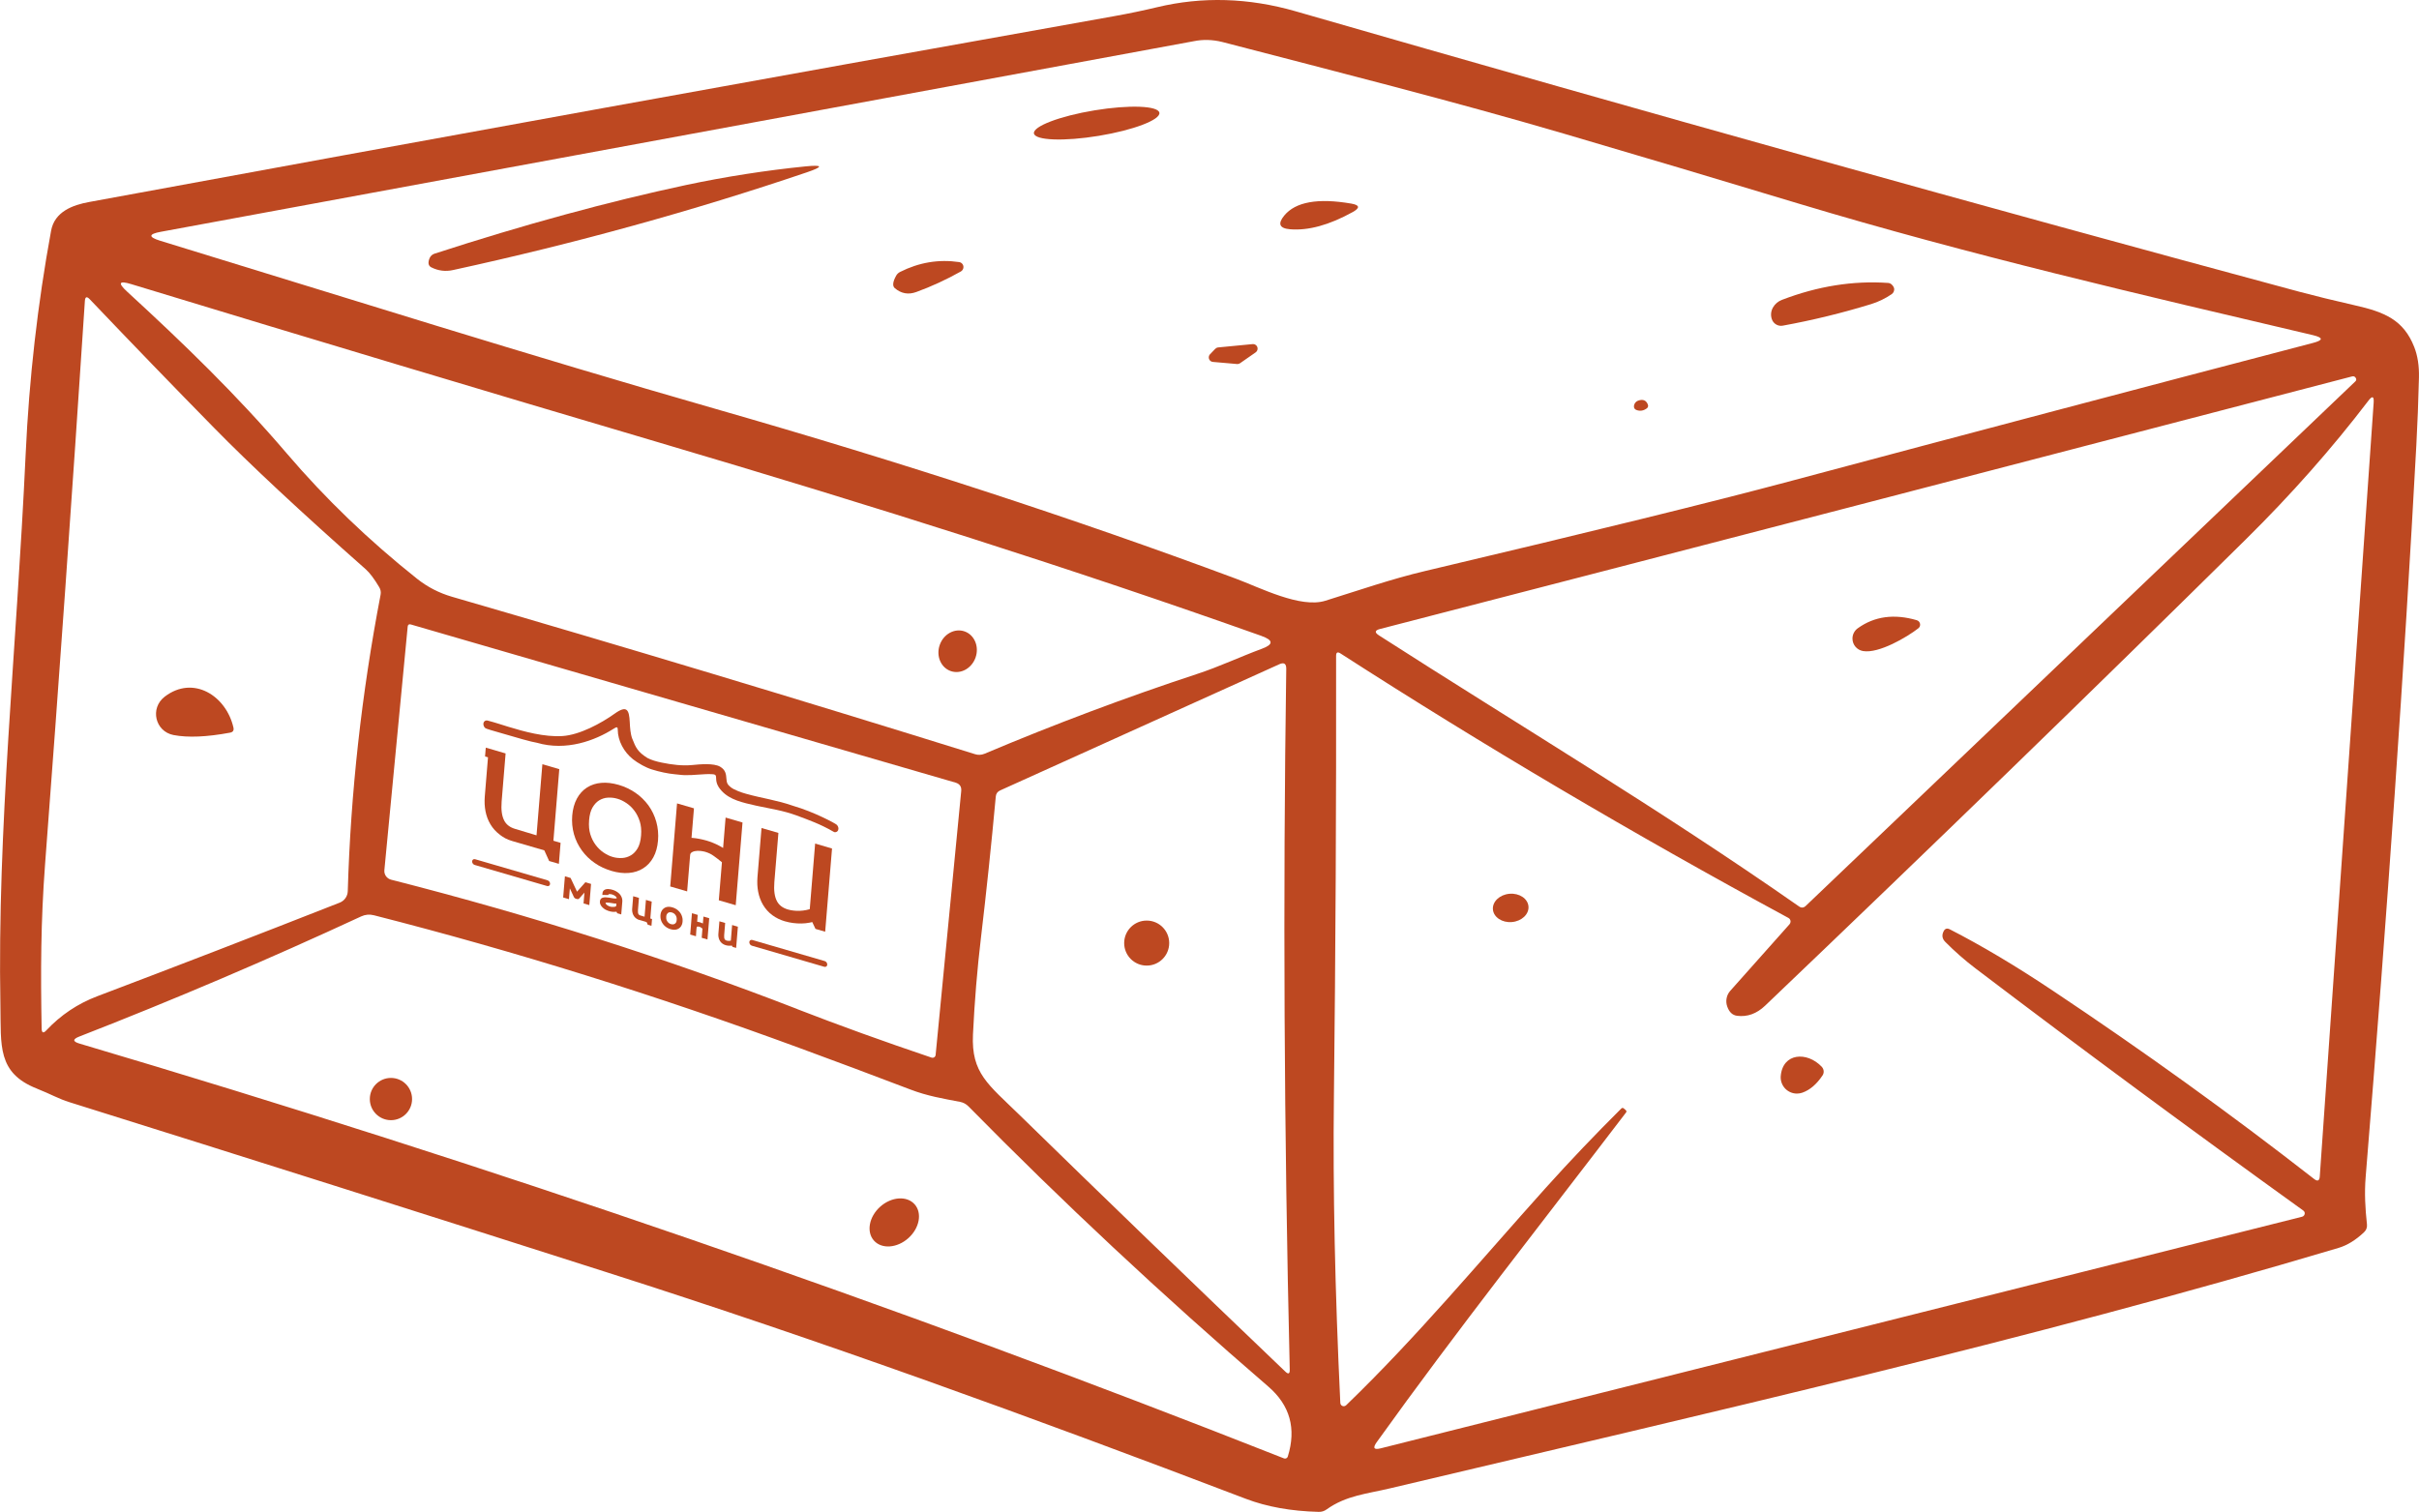 <?xml version="1.0" encoding="UTF-8"?> <!-- Creator: CorelDRAW 2018 (64-Bit) --> <svg xmlns="http://www.w3.org/2000/svg" xmlns:xlink="http://www.w3.org/1999/xlink" xml:space="preserve" width="76.928mm" height="48.091mm" style="shape-rendering:geometricPrecision; text-rendering:geometricPrecision; image-rendering:optimizeQuality; fill-rule:evenodd; clip-rule:evenodd" viewBox="0 0 872.36 545.36"> <defs> <style type="text/css"> <![CDATA[ .fil0 {fill:#BD4821} .fil1 {fill:#BD4821;fill-rule:nonzero} ]]> </style> </defs> <g id="Слой_x0020_1">  <path class="fil0" d="M13.35 392.7c-14.42,-5.65 -12.95,-15.59 -13.21,-29.89 -1.17,-64.55 5.74,-126.58 9.11,-199.1 1.25,-27.21 4.31,-54.04 9.17,-80.49 1.26,-6.89 7.82,-9.29 13.8,-10.37 123.53,-22.76 246.76,-45.1 369.68,-67.04 5.24,-0.94 10.33,-2 15.3,-3.19 16.35,-3.93 33.04,-3.44 50.07,1.46 127.75,36.84 248.35,70.55 361.8,101.12 5.92,1.58 12.62,3.22 20.1,4.92 10.84,2.43 17.64,5.3 21.48,15.06 1.23,3.14 1.8,6.82 1.7,11.02 -0.21,8.61 -0.53,16.74 -0.94,24.38 -4.3,79.56 -10.39,167.57 -18.28,264.03 -0.47,5.8 -0.15,11.28 0.47,17.05 0.12,1.11 -0.23,2.06 -1.06,2.84 -2.97,2.81 -6.02,4.69 -9.14,5.63 -111.49,33.26 -227.72,59.63 -342.05,86.73 -8.29,1.99 -15.85,2.55 -22.94,7.62 -0.86,0.63 -1.83,0.92 -2.9,0.88 -9.88,-0.25 -18.61,-1.82 -26.17,-4.69 -78.06,-29.77 -152.86,-56.93 -230.21,-81.63 -66.34,-21.21 -131.01,-41.7 -194.03,-61.44 -3.98,-1.23 -6.94,-2.99 -11.75,-4.89zm432.15 -184.04c8.91,3.31 23.5,10.87 32.49,8.03 11.87,-3.69 23.91,-7.88 35.98,-10.72 59.89,-14.16 103.51,-24.89 130.86,-32.2 64.75,-17.31 127.86,-34 189.31,-50.07 3.75,-0.98 3.74,-1.91 -0.03,-2.81 -61.47,-14.45 -124.26,-29.01 -185.24,-47.38 -29.14,-8.81 -57.43,-17.24 -84.85,-25.29 -40.85,-11.98 -82.28,-22.41 -123.24,-33.08 -3.56,-0.88 -6.95,-0.95 -10.22,-0.29l-372.57 68.76c-4.49,0.82 -4.55,1.91 -0.17,3.25 66.22,20.28 133.23,41.43 200.5,60.71 66.84,19.16 129.24,39.53 187.17,61.09zm9.46 20.74c-68.04,-24.17 -138.65,-46.53 -218.14,-70.03 -60.34,-17.83 -123.49,-36.79 -189.46,-56.87 -4.47,-1.37 -4.98,-0.47 -1.52,2.7 20.42,18.75 39.53,37.24 57.61,58.4 13.91,16.29 29.57,31.36 47,45.21 3.73,2.95 7.91,5.1 12.54,6.45 61.84,17.95 124.72,36.88 188.64,56.79 1.06,0.35 2.29,0.31 3.39,-0.15 25.5,-10.76 51.13,-20.38 76.89,-28.86 7.71,-2.52 15.41,-6.15 23.09,-8.99 4.28,-1.56 4.27,-3.11 -0.03,-4.63zm-419.85 129.95c28.3,-10.72 57.44,-21.97 87.4,-33.75 1.71,-0.68 2.85,-2.3 2.9,-4.13 1.04,-35.57 4.98,-71.22 11.84,-106.95 0.18,-0.94 0.02,-1.83 -0.47,-2.67 -1.8,-3.03 -3.41,-5.18 -4.83,-6.45 -23.54,-20.8 -41.8,-37.84 -54.79,-51.1 -14.63,-14.9 -29.56,-30.36 -44.8,-46.35 -1.07,-1.13 -1.66,-0.92 -1.76,0.64 -4.59,70.03 -9.38,137.78 -14.36,203.26 -1.55,20.51 -1.61,38.94 -1.23,59.16 0.04,1.6 0.61,1.82 1.7,0.65 5.2,-5.53 11.33,-9.63 18.4,-12.31zm462.19 -130.15c49.81,32 101.44,62.79 151.46,97.75 0.86,0.62 1.68,0.57 2.46,-0.18l198.22 -189.22c0.3,-0.27 0.38,-0.7 0.2,-1.07 -0.31,-0.64 -0.79,-0.87 -1.43,-0.69 -119.7,31.25 -236.55,61.62 -350.55,91.1 -1.89,0.49 -2.01,1.26 -0.35,2.31zm89.07 172.14c-29.86,39.17 -61,78.55 -89.92,118.93 -1.47,2.07 -0.97,2.79 1.49,2.17l332.27 -83.54c0.14,-0.04 0.28,-0.1 0.4,-0.18 0.58,-0.39 0.74,-1.16 0.36,-1.72 -0.08,-0.12 -0.19,-0.23 -0.32,-0.32 -40.96,-29.5 -80.36,-58.6 -118.17,-87.32 -3.91,-2.97 -7.56,-6.17 -10.96,-9.61 -1.09,-1.11 -1.3,-2.36 -0.62,-3.75 0.49,-1.04 1.25,-1.29 2.29,-0.76 11.41,5.84 23.78,13.21 37.12,22.12 32.88,21.92 64.29,44.56 94.23,67.92 1.27,0.98 1.95,0.66 2.05,-0.94l19.43 -279.09c0.16,-2.34 -0.48,-2.58 -1.9,-0.7 -13.13,17.21 -27.86,33.88 -44.21,50.02 -56.33,55.61 -114.12,111.67 -173.34,168.19 -3.05,2.91 -6.42,4.13 -10.11,3.66 -1.68,-0.21 -2.87,-1.34 -3.57,-3.37 -0.68,-1.92 -0.27,-4.09 1.09,-5.63l21.38 -24.02c0.24,-0.27 0.38,-0.62 0.38,-0.99 0,-0.55 -0.31,-1.05 -0.79,-1.3 -56,-30.32 -109.85,-62.12 -161.53,-95.4 -1.05,-0.68 -1.58,-0.4 -1.58,0.85 0.08,53.76 -0.19,106.86 -0.79,159.31 -0.39,32.95 0.38,69.7 2.31,110.23 0.04,0.65 0.58,1.16 1.23,1.16 0.32,0 0.62,-0.12 0.85,-0.34 25.46,-24.55 47.85,-51.54 71.96,-78.38 8.73,-9.71 17.82,-19.25 27.25,-28.63 0.31,-0.33 0.65,-0.34 1,-0.03l0.64 0.56c0.31,0.27 0.34,0.58 0.09,0.91zm-298.78 -37.3c14.92,5.8 31.04,11.62 48.35,17.46 0.06,0.02 0.1,0.03 0.15,0.04 0.6,0.12 1.19,-0.26 1.3,-0.85 0.01,-0.05 0.01,-0.09 0.02,-0.14l9.23 -95.19c0.16,-1.58 -0.53,-2.6 -2.05,-3.05l-196.43 -57.05c-0.68,-0.2 -1.06,0.06 -1.14,0.76l-8.41 87.87c-0.15,1.58 0.88,3.03 2.41,3.43 50.88,12.95 99.74,28.52 146.58,46.7zm66.16 -25.7c-1.35,11.31 -2.3,22.91 -2.87,34.81 -0.65,14.01 5.48,17.99 16.79,29.04 29.18,28.52 61.13,59.37 95.84,92.56 1.11,1.07 1.65,0.84 1.61,-0.7 -2.05,-85.85 -2.47,-170.12 -1.26,-252.81 0.02,-1.86 -0.81,-2.4 -2.49,-1.64l-100.71 45.53c-0.94,0.43 -1.45,1.15 -1.55,2.17 -1.62,17.6 -3.41,34.61 -5.36,51.04zm-65.49 39.67c-51.73,-19.03 -102.86,-34.97 -153.39,-47.85 -1.62,-0.41 -3.17,-0.27 -4.63,0.41 -33.48,15.53 -67.36,29.97 -101.64,43.33 -2.46,0.96 -2.43,1.81 0.09,2.55 148.36,43.99 293.13,93.86 434.32,149.61 0.13,0.05 0.26,0.08 0.4,0.08 0.47,0 0.88,-0.31 1.01,-0.75 3.13,-10.08 0.78,-18.49 -7.03,-25.23 -38.35,-33.05 -74.37,-66.73 -108.09,-101.03 -0.86,-0.88 -1.89,-1.44 -3.08,-1.67 -6.27,-1.2 -11.78,-2.11 -17.9,-4.45 -13.21,-5.04 -26.56,-10.04 -40.05,-15z"></path> <ellipse class="fil0" transform="matrix(0.273 -0.045 0.045 0.273 395.485 44.402)" rx="82.86" ry="16.85"></ellipse> <path class="fil0" d="M247.6 66.7c13.8,-2.93 28.77,-5.27 42.9,-6.68 6.33,-0.63 6.49,0.09 0.47,2.14 -41.02,13.91 -83.55,25.66 -127.58,35.25 -2.73,0.61 -5.35,0.28 -7.85,-0.97 -1.08,-0.55 -1.29,-1.63 -0.65,-3.25 0.34,-0.82 0.99,-1.43 1.79,-1.68 32.32,-10.5 62.63,-18.77 90.91,-24.81z"></path> <path class="fil0" d="M487.84 76.49c-8.48,4.69 -16.02,6.76 -22.62,6.21 -3.83,-0.33 -4.52,-1.98 -2.08,-4.95 4.08,-4.94 12.14,-6.38 24.17,-4.31 3.05,0.53 3.22,1.54 0.53,3.05z"></path> <path class="fil0" d="M330.47 105.32c-2.87,1.06 -5.47,0.6 -7.79,-1.38 -0.9,-0.78 -0.73,-2.29 0.5,-4.51 0.33,-0.58 0.83,-1.05 1.44,-1.35 6.83,-3.44 13.93,-4.62 21.3,-3.54 0.88,0.14 1.53,0.9 1.53,1.79 0,0.65 -0.35,1.25 -0.91,1.58 -5.25,2.95 -10.61,5.42 -16.06,7.41z"></path> <path class="fil0" d="M674.75 109.71c-10.49,3.22 -21.1,5.81 -31.82,7.76 -0.2,0.04 -0.41,0.06 -0.62,0.06 -1.51,0 -2.85,-0.97 -3.33,-2.4 -1.03,-2.99 0.91,-5.95 3.66,-6.97 12.87,-4.94 25.63,-6.97 38.27,-6.1 0.46,0.03 0.93,0.23 1.3,0.57 0.82,0.78 1.08,1.59 0.78,2.45 -0.16,0.43 -0.42,0.77 -0.79,1.03 -2.32,1.58 -4.8,2.78 -7.44,3.6z"></path> <path class="fil0" d="M439.23 125.33l12.45 -1.2c0.06,-0.01 0.13,-0.01 0.2,-0.01 0.91,0 1.64,0.73 1.64,1.64 0,0.55 -0.27,1.05 -0.72,1.36l-5.6 3.9c-0.28,0.19 -0.61,0.3 -0.94,0.3 -0.05,0 -0.09,-0 -0.14,-0.01l-8.7 -0.76c-0.85,-0.07 -1.5,-0.78 -1.5,-1.63 0,-0.42 0.16,-0.82 0.44,-1.12l1.85 -1.93c0.27,-0.29 0.63,-0.48 1.03,-0.53l0 0z"></path> <path class="fil0" d="M593.88 147.31c-1.15,0.84 -2.34,1.05 -3.57,0.64 -0.8,-0.25 -1.15,-0.78 -1.05,-1.58 0.11,-0.81 0.65,-1.51 1.41,-1.82 1.78,-0.66 2.98,-0.21 3.6,1.38 0.21,0.49 0.05,1.06 -0.39,1.38l0.01 -0z"></path> <path class="fil0" d="M691.8 226.65c-4.01,3.14 -14.24,9.17 -19.92,8.2 -2.21,-0.37 -3.82,-2.27 -3.82,-4.51 0,-1.48 0.72,-2.87 1.92,-3.72 6.02,-4.32 13.11,-5.28 21.27,-2.9 0.72,0.21 1.21,0.86 1.21,1.6 0,0.52 -0.24,1.01 -0.65,1.32z"></path> <ellipse class="fil0" transform="matrix(-0.09 0.261 -0.261 -0.09 345.352 234.914)" rx="27.45" ry="24.8"></ellipse> <path class="fil0" d="M59.41 251.29c10.31,-7.88 22.15,-0.29 24.76,11.13 0.25,1.05 -0.16,1.68 -1.23,1.87 -8.38,1.56 -15.18,1.85 -20.39,0.85 -6.59,-1.29 -8.61,-9.67 -3.13,-13.86z"></path> <ellipse class="fil0" transform="matrix(0.275 -0.024 0.024 0.275 544.801 327.504)" rx="23.31" ry="18.54"></ellipse> <circle class="fil0" cx="413.53" cy="340.19" r="8.12"></circle> <path class="fil0" d="M656.99 384.82c0.44,0.47 0.69,1.09 0.69,1.73 0,0.5 -0.15,0.99 -0.43,1.4 -2.13,3.18 -4.56,5.25 -7.3,6.21 -0.62,0.21 -1.27,0.32 -1.92,0.32 -3.24,0 -5.86,-2.62 -5.86,-5.86 0,-0.15 0.01,-0.29 0.02,-0.44 0.67,-8.35 9.41,-9.02 14.8,-3.37z"></path> <circle class="fil0" cx="140.98" cy="396.45" r="7.62"></circle> <ellipse class="fil0" transform="matrix(0.206 -0.184 0.184 0.206 322.498 440.956)" rx="35.6" ry="27.55"></ellipse> <g id="_2577106782144"> <path class="fil1" d="M228.06 266.58c1.19,3.05 1.91,4.65 5.42,6.84 1.42,0.75 3.27,1.28 5.13,1.66 3.75,0.77 7.43,1.23 11.03,0.88 2.66,-0.26 7.75,-0.76 10.07,0.61 2.01,1.19 2.14,2.77 2.26,4.43 0.1,1.35 0.35,2.03 1.55,2.96 0.62,0.48 1.48,0.95 2.79,1.47 0.81,0.32 1.76,0.63 2.73,0.9 5.98,1.68 10.98,2.25 17.05,4.37 7.49,2.18 15.13,6.3 15.65,6.8 0.39,0.37 0.63,0.91 0.62,1.45 -0.02,0.74 -0.53,1.22 -1.18,1.25 -0.22,0.01 -0.35,-0.05 -0.62,-0.2 -4.83,-2.78 -8.78,-4.17 -13.28,-5.84 -4.85,-1.8 -9.56,-2.46 -14.45,-3.51 -2.58,-0.58 -4.92,-1.11 -6.98,-1.86 -2.22,-0.81 -4.12,-1.89 -5.62,-3.52 -1.92,-2.09 -1.96,-3.59 -2,-4.91 -0.03,-0.99 -0.57,-1.03 -1.35,-1.09 -1.42,-0.11 -3.15,0.01 -4.95,0.14 -1.67,0.12 -3.4,0.24 -5.05,0.2 -0.72,-0.02 -1.58,-0.11 -2.4,-0.21 -0.4,-0.05 -0.79,-0.09 -1.18,-0.12 -1.19,-0.1 -2.57,-0.33 -3.97,-0.62 -1.44,-0.3 -2.94,-0.69 -4.29,-1.12 -1.12,-0.35 -2.3,-0.89 -3.39,-1.48 -1.33,-0.72 -2.56,-1.54 -3.38,-2.19 -3.27,-2.58 -5.46,-6.64 -5.49,-10.63 -0.01,-1.17 -0.39,-1.07 -1.51,-0.36 -6.75,4.28 -17.08,8.13 -27.64,5.05 -1.87,-0.26 -7.83,-1.99 -12.59,-3.4 -3.05,-0.9 -5.72,-1.59 -6.1,-1.95 -0.39,-0.37 -0.63,-0.91 -0.62,-1.45 0.02,-0.86 0.71,-1.4 1.52,-1.21 2.8,0.73 5.15,1.53 7.34,2.2 5.86,1.8 13.12,3.78 19.59,3.39 6.29,-0.38 14.1,-4.66 18.9,-8.09 4.47,-3.19 5.21,-1.31 5.43,3.03 0.1,2.02 0.24,4.31 0.94,6.11z"></path> <path class="fil1" d="M171.17 312c-0.55,-0.16 -0.95,-0.75 -0.91,-1.32 0.05,-0.57 0.53,-0.9 1.08,-0.74l26.12 7.61c0.55,0.16 0.95,0.75 0.91,1.32 -0.05,0.57 -0.53,0.9 -1.08,0.74l-26.12 -7.61z"></path> <path class="fil1" d="M271.13 341.13c-0.55,-0.16 -0.95,-0.75 -0.91,-1.32 0.05,-0.57 0.53,-0.9 1.08,-0.74l26.12 7.61c0.55,0.16 0.96,0.75 0.91,1.32 -0.05,0.57 -0.53,0.9 -1.08,0.74l-26.12 -7.61z"></path> <path class="fil1" d="M218.39 325.67c0,0 0,-0 0,0zm-0 0.05c-0,0.03 -0,0.06 -0,0.08 0,0.02 0,0.05 0.01,0.07l0.02 0.05 0.02 0.05c0.11,0.16 0.19,0.25 0.33,0.39 0.11,0.1 0.21,0.17 0.33,0.25 0.17,0.1 0.3,0.17 0.48,0.25l0.18 0.07 0.14 0.05 0.13 0.04 0.11 0.03 0.13 0.03 0.18 0.03 0.2 0.02 0.2 0.01 0.22 0c0.17,-0 0.33,-0.01 0.49,-0.03l0.17 -0.03 0.16 -0.05c0.07,-0.02 0.13,-0.05 0.2,-0.08 0.23,-0.14 0.13,-0.68 0.17,-1.03 -0.09,0 -0.17,0.01 -0.27,0 -0.1,-0 -0.21,-0 -0.32,-0.01 -0.12,-0.01 -0.22,-0.02 -0.33,-0.03 -0.28,-0.08 -1.24,-0.18 -1.56,-0.24 -0.32,-0.05 -0.64,-0.08 -0.95,-0.07 -0.13,0.01 -0.24,0.02 -0.36,0.06l-0.07 0.03 -0.01 0.06zm5.34 4.03l-1.14 -0.32 -0.29 -0.58 -0.19 0.04 -0.25 0.03c-1.16,0.09 -2.27,-0.17 -3.43,-0.75l-0.27 -0.16 -0.13 -0.08 -0.13 -0.09 -0.13 -0.1 -0.13 -0.1 -0.13 -0.11 -0.13 -0.11 -0.12 -0.12 -0.12 -0.12 -0.11 -0.13 -0.11 -0.13 -0.1 -0.14 -0.09 -0.14c-0.04,-0.06 -0.07,-0.12 -0.11,-0.18 -0.03,-0.06 -0.06,-0.12 -0.09,-0.18 -0.03,-0.06 -0.05,-0.13 -0.07,-0.19 -0.02,-0.06 -0.04,-0.12 -0.06,-0.19 -0.02,-0.07 -0.03,-0.13 -0.04,-0.19 -0.01,-0.06 -0.02,-0.13 -0.02,-0.19 -0.01,-0.13 -0.01,-0.26 0,-0.38 0.03,-0.32 0.11,-0.58 0.26,-0.8 0.15,-0.22 0.35,-0.38 0.62,-0.48l0.16 -0.05 0.16 -0.04 0.17 -0.03c0.05,-0.01 0.11,-0.02 0.17,-0.03l0.17 -0.02 0.18 -0.01 0.18 -0c0.44,0.02 0.86,0.06 1.31,0.13 0.25,0.04 0.5,0.09 0.74,0.13l0.35 0.06 0.33 0.05 0.32 0.04c0.09,0.01 0.18,0.01 0.26,0.02 0.09,0 0.16,0 0.24,0 0.07,-0 0.14,-0.01 0.2,-0.02 0.06,-0.01 0.12,-0.02 0.18,-0.03l0.03 -0.01c0,-0.05 0,-0.08 0,-0.12 -0,-0.03 -0.01,-0.06 -0.01,-0.09 -0.01,-0.02 -0.01,-0.05 -0.02,-0.07l-0.03 -0.06c-0.06,-0.1 -0.12,-0.18 -0.2,-0.27l-0.1 -0.1c-0.29,-0.26 -0.49,-0.36 -0.83,-0.52l-0.18 -0.07 -0.15 -0.06 -0.15 -0.05 -0.12 -0.03 -0.12 -0.03 -0.14 -0.02c-0.73,-0.1 -0.91,-0.05 -0.98,0.29l-2.13 -0.03 0.05 -0.6c0,-0.06 0.01,-0.12 0.02,-0.18 0.01,-0.07 0.02,-0.12 0.04,-0.17l0 -0c0.03,-0.11 0.07,-0.22 0.12,-0.31 0.03,-0.05 0.06,-0.1 0.09,-0.14 0.03,-0.05 0.07,-0.09 0.1,-0.13 0.07,-0.09 0.16,-0.16 0.24,-0.22l0.11 -0.07 0.11 -0.06 0.12 -0.06 0.12 -0.05 0.13 -0.04c0.04,-0.01 0.08,-0.02 0.13,-0.03 0.1,-0.02 0.18,-0.03 0.27,-0.05l0.12 -0.01 0.13 -0.01 0.26 -0c0.59,0.03 1.15,0.14 1.74,0.34l0.16 0.06 0.16 0.06 0.32 0.14 0.32 0.16 0.16 0.09 0.16 0.1 0.16 0.1 0.16 0.11c0.1,0.08 0.2,0.15 0.3,0.23l0.14 0.12 0.13 0.12c0.05,0.05 0.1,0.1 0.14,0.14l0.13 0.15 0.12 0.16 0.12 0.16 0.1 0.17 0.1 0.17c0.03,0.05 0.06,0.11 0.09,0.18 0.02,0.05 0.05,0.11 0.08,0.18 0.02,0.06 0.05,0.13 0.08,0.2 0.02,0.07 0.05,0.13 0.06,0.21 0.02,0.06 0.03,0.13 0.05,0.21 0.01,0.06 0.02,0.13 0.04,0.21 0.01,0.08 0.02,0.15 0.02,0.21 0.01,0.07 0.01,0.14 0.01,0.21l-0 0.21 -0.01 0.22c-0.1,1.08 -0.19,2.14 -0.27,3.22l-0.11 1.32 -0.32 -0.09z"></path> <path class="fil1" d="M230.13 331.7l-0.13 -0.06c-0.1,-0.05 -0.2,-0.1 -0.29,-0.16 -0.09,-0.06 -0.19,-0.12 -0.28,-0.18 -0.09,-0.07 -0.18,-0.14 -0.27,-0.22 -0.09,-0.08 -0.17,-0.16 -0.24,-0.24 -0.08,-0.09 -0.15,-0.18 -0.22,-0.27 -0.07,-0.09 -0.13,-0.19 -0.19,-0.29 -0.06,-0.1 -0.11,-0.2 -0.16,-0.29 -0.05,-0.1 -0.09,-0.2 -0.13,-0.31 -0.04,-0.1 -0.07,-0.21 -0.1,-0.32 -0.03,-0.11 -0.06,-0.22 -0.08,-0.33 -0.02,-0.11 -0.04,-0.22 -0.05,-0.33 -0.01,-0.1 -0.02,-0.22 -0.03,-0.33 -0.01,-0.12 -0.01,-0.23 -0,-0.34 0,-0.12 0.01,-0.24 0.02,-0.34l0.36 -4.41 2.08 0.6 -0.36 4.42c-0.03,0.33 -0.02,0.62 0.01,0.87 0.02,0.11 0.04,0.21 0.07,0.31 0.03,0.09 0.06,0.17 0.1,0.24 0.03,0.06 0.07,0.11 0.11,0.16 0.04,0.05 0.09,0.09 0.14,0.13 0.06,0.04 0.12,0.08 0.19,0.12 0.07,0.03 0.16,0.07 0.26,0.1l1.5 0.45 0.5 -6.06 2.08 0.61 -0.5 6.1 0.61 0.18 -0.2 2.45 -1.32 -0.38 -0.44 -0.97 -3.01 -0.88z"></path> <path class="fil1" d="M261.72 340.95c-0.11,-0.03 -0.22,-0.07 -0.32,-0.11 -0.11,-0.04 -0.21,-0.09 -0.31,-0.13 -0.1,-0.05 -0.2,-0.1 -0.29,-0.16 -0.09,-0.06 -0.19,-0.12 -0.28,-0.18 -0.09,-0.07 -0.18,-0.14 -0.27,-0.22 -0.09,-0.08 -0.17,-0.16 -0.24,-0.24 -0.08,-0.09 -0.15,-0.18 -0.22,-0.27 -0.07,-0.09 -0.13,-0.19 -0.19,-0.29 -0.06,-0.1 -0.11,-0.2 -0.16,-0.3 -0.05,-0.1 -0.09,-0.2 -0.13,-0.31 -0.04,-0.1 -0.07,-0.21 -0.1,-0.32 -0.03,-0.11 -0.06,-0.22 -0.08,-0.33 -0.02,-0.1 -0.04,-0.21 -0.05,-0.33 -0.01,-0.11 -0.02,-0.22 -0.03,-0.33 -0.01,-0.11 -0.01,-0.23 -0,-0.34 0,-0.12 0.01,-0.24 0.02,-0.35l0.36 -4.41 2.08 0.6 -0.36 4.42c-0.03,0.33 -0.02,0.62 0.01,0.87 0.02,0.11 0.04,0.21 0.07,0.31 0.03,0.09 0.06,0.17 0.1,0.24 0.03,0.06 0.07,0.11 0.11,0.16 0.04,0.05 0.09,0.09 0.14,0.13 0.06,0.05 0.12,0.09 0.19,0.12 0.07,0.04 0.16,0.07 0.26,0.1 0.07,0.02 0.14,0.04 0.2,0.05 0.07,0.01 0.15,0.02 0.22,0.03 0.08,0.01 0.16,0.01 0.24,0.02 0.08,0 0.16,0 0.25,0l0.12 -0.01 0.13 -0.01 0.13 -0.02c0.08,-0.01 0.16,-0.03 0.24,-0.05l0.46 -5.62 2.08 0.61 -0.63 7.65 -1.32 -0.38 -0.22 -0.47 -0.15 0.02 -0.18 0.02 -0.19 0.01 -0.19 0.01 -0.19 0 -0.19 -0.01 -0.19 -0.01 -0.19 -0.02 -0.19 -0.03 -0.18 -0.03 -0.18 -0.04 -0.17 -0.05z"></path> <path class="fil1" d="M240.27 330.7l-0.01 0.16 -0 0.15 0 0.13 0.01 0.14 0.01 0.12 0.02 0.11 0.02 0.11 0.03 0.1 0.08 0.22 0.04 0.1 0.05 0.1 0.05 0.09 0.05 0.09 0.05 0.08 0.06 0.08 0.13 0.16 0.07 0.08 0.07 0.07 0.15 0.13 0.07 0.06c0.09,0.06 0.17,0.11 0.26,0.17 0.09,0.05 0.16,0.08 0.25,0.12l0.17 0.06 0.17 0.05c0.16,0.04 0.28,0.05 0.44,0.06l0.18 -0c0.06,-0 0.12,-0.01 0.16,-0.02 0.06,-0.01 0.11,-0.02 0.16,-0.04 0.06,-0.02 0.11,-0.04 0.15,-0.06 0.05,-0.02 0.1,-0.05 0.15,-0.08l0.07 -0.04 0.07 -0.05 0.06 -0.05 0.12 -0.13 0.06 -0.07 0.06 -0.08 0.05 -0.08 0.04 -0.08 0.04 -0.09 0.04 -0.1 0.03 -0.11 0.03 -0.12 0.02 -0.13 0.02 -0.14 0.01 -0.16c0.01,-0.1 0.01,-0.2 0.01,-0.3 0,-0.1 -0,-0.19 -0.01,-0.27 -0.01,-0.08 -0.02,-0.16 -0.04,-0.24 -0.01,-0.08 -0.03,-0.15 -0.05,-0.21l-0.04 -0.12 -0.04 -0.11 -0.04 -0.1 -0.05 -0.1 -0.05 -0.09 -0.11 -0.17 -0.12 -0.16 -0.07 -0.08 -0.13 -0.14 -0.07 -0.07 -0.15 -0.12 -0.17 -0.11 -0.18 -0.1c-0.11,-0.06 -0.21,-0.1 -0.33,-0.14l-0.09 -0.03c-0.23,-0.07 -0.47,-0.1 -0.71,-0.08l-0.09 0.01 -0.08 0.01 -0.08 0.02 -0.08 0.02 -0.07 0.02 -0.07 0.03 -0.07 0.04 -0.07 0.04c-0.05,0.03 -0.09,0.06 -0.13,0.09 -0.05,0.04 -0.09,0.08 -0.12,0.12 -0.04,0.04 -0.08,0.09 -0.12,0.14 -0.04,0.05 -0.07,0.11 -0.11,0.17l-0.05 0.09 -0.04 0.09 -0.04 0.1 -0.03 0.1 -0.03 0.12 -0.02 0.13 -0.02 0.14 -0.01 0.16zm1.57 4.48l-0.2 -0.06 -0.2 -0.07 -0.2 -0.08 -0.2 -0.09 -0.19 -0.09 -0.19 -0.1 -0.18 -0.11 -0.18 -0.12c-0.06,-0.04 -0.12,-0.08 -0.17,-0.12l-0.16 -0.13 -0.16 -0.13c-0.05,-0.05 -0.11,-0.09 -0.16,-0.14l-0.15 -0.15 -0.14 -0.16 -0.14 -0.16c-0.04,-0.05 -0.09,-0.11 -0.13,-0.17l-0.12 -0.17 -0.11 -0.18 -0.11 -0.18c-0.03,-0.06 -0.07,-0.12 -0.1,-0.18l-0.09 -0.19 -0.08 -0.19 -0.07 -0.2c-0.05,-0.15 -0.08,-0.26 -0.12,-0.41 -0.02,-0.07 -0.03,-0.14 -0.05,-0.21l-0.03 -0.21 -0.02 -0.21 -0.02 -0.21 -0 -0.21 0 -0.22 0.01 -0.21 0.02 -0.21 0.03 -0.21 0.04 -0.2 0.05 -0.2 0.06 -0.19 0.07 -0.19 0.08 -0.18c0.02,-0.05 0.05,-0.1 0.09,-0.17 0.03,-0.06 0.06,-0.11 0.09,-0.16l0.1 -0.15 0.11 -0.14 0.12 -0.13c0.04,-0.05 0.09,-0.09 0.12,-0.12l0.13 -0.11 0.14 -0.11 0.14 -0.1 0.15 -0.09 0.15 -0.08 0.16 -0.07 0.16 -0.06 0.17 -0.05 0.17 -0.04 0.18 -0.03 0.19 -0.02 0.19 -0.01c0.06,-0 0.12,-0 0.19,-0 0.05,0 0.11,0 0.19,0.01l0.2 0.02 0.2 0.03 0.2 0.04 0.21 0.05 0.2 0.05c0.13,0.04 0.27,0.09 0.41,0.13 0.13,0.05 0.26,0.1 0.39,0.17 0.13,0.06 0.26,0.13 0.38,0.19 0.12,0.07 0.24,0.14 0.36,0.22l0.17 0.12 0.17 0.13 0.16 0.14 0.15 0.14 0.15 0.15c0.05,0.05 0.1,0.1 0.15,0.16l0.14 0.16 0.13 0.16c0.04,0.05 0.08,0.11 0.12,0.17l0.11 0.18 0.11 0.18c0.03,0.06 0.06,0.12 0.1,0.19l0.09 0.2 0.08 0.2 0.07 0.2 0.06 0.21c0.02,0.06 0.04,0.13 0.06,0.21 0.02,0.07 0.03,0.14 0.05,0.21 0.01,0.06 0.02,0.13 0.04,0.22l0.02 0.21 0.01 0.21 0 0.21 -0 0.22 -0.01 0.21 -0.02 0.21 -0.03 0.21 -0.04 0.2 -0.05 0.2c-0.02,0.06 -0.04,0.12 -0.06,0.19 -0.02,0.07 -0.04,0.13 -0.07,0.18l-0.08 0.17c-0.03,0.06 -0.06,0.11 -0.09,0.17l-0.09 0.16 -0.1 0.15 -0.11 0.14c-0.04,0.05 -0.07,0.09 -0.12,0.13l-0.12 0.12 -0.13 0.11 -0.14 0.1 -0.14 0.1c-0.05,0.03 -0.1,0.06 -0.15,0.09l-0.15 0.07 -0.16 0.07 -0.17 0.06 -0.17 0.05 -0.17 0.04 -0.18 0.03 -0.18 0.02 -0.19 0.01 -0.19 0 -0.2 -0.01 -0.2 -0.02 -0.2 -0.03 -0.2 -0.04 -0.21 -0.05 -0.2 -0.05z"></path> <path class="fil1" d="M253.33 334.98c-0.12,-0.1 -0.24,-0.19 -0.36,-0.28 -0.13,-0.09 -0.23,-0.17 -0.36,-0.24l-0.14 -0.07 -0.15 -0.06 -0.16 -0.05 -0.09 -0.02 -0.23 -0.03 -0.1 -0.01 -0.1 0 -0.09 0.01c-0.11,0.02 -0.2,0.03 -0.29,0.1 -0.17,0.9 -0.2,2.38 -0.28,3.39l-2.08 -0.61 0.63 -7.69 2.08 0.6 -0.2 2.45c0.24,0.04 0.78,0.19 0.95,0.21 0.19,0.06 0.38,0.12 0.58,0.2 0.18,0.07 0.36,0.16 0.53,0.24l0.21 -2.5 2.08 0.61 -0.63 7.66 -2.08 -0.61 0.27 -3.32z"></path> <path class="fil1" d="M207.9 324.26l-0.04 -0.01c-0.17,-0.04 -0.66,-0.17 -0.91,-0.69l-1.45 -3.11 -0.32 3.9 -2.09 -0.61 0.63 -7.64 2.05 0.6 2.32 4.94 3.01 -3.39 2.05 0.6 -0.63 7.64 -2.08 -0.61 0.32 -3.9 -1.89 2.13c-0.32,0.36 -0.81,0.2 -0.98,0.14z"></path> <path class="fil1" d="M180.25 301.08c-0.69,-0.51 -1.32,-1.07 -1.88,-1.69 -0.57,-0.63 -1.07,-1.31 -1.51,-2.04 -0.43,-0.72 -0.79,-1.47 -1.09,-2.26 -0.29,-0.77 -0.52,-1.6 -0.69,-2.46 -0.16,-0.83 -0.26,-1.69 -0.31,-2.57 -0.04,-0.89 -0.02,-1.8 0.05,-2.73l1.16 -14.15 -1.06 -0.31 0.26 -3.18 7.15 2.09 -1.43 17.33c-0.12,1.51 -0.1,2.85 0.06,4.01 0.16,1.12 0.46,2.09 0.88,2.9 0.38,0.72 0.89,1.32 1.53,1.81 0.66,0.51 1.47,0.9 2.42,1.18l7.69 2.31 2.11 -25.65 6.1 1.78 -2.12 25.82 2.59 0.76 -0.62 7.57 -3.51 -1.02 -1.74 -3.84 -11.52 -3.35c-2.15,-0.62 -3.22,-1.33 -4.55,-2.3z"></path> <path class="fil1" d="M220.51 314.15c-0.53,-0.16 -1.07,-0.34 -1.6,-0.54 -0.53,-0.2 -1.04,-0.42 -1.55,-0.65 -0.5,-0.23 -0.99,-0.49 -1.47,-0.76 -0.47,-0.27 -0.94,-0.57 -1.4,-0.89 -0.47,-0.32 -0.91,-0.65 -1.31,-0.98 -0.42,-0.34 -0.83,-0.7 -1.21,-1.08 -0.39,-0.38 -0.77,-0.78 -1.12,-1.19 -0.36,-0.42 -0.7,-0.84 -1.01,-1.27 -0.32,-0.44 -0.62,-0.9 -0.91,-1.38 -0.28,-0.47 -0.54,-0.95 -0.78,-1.43 -0.24,-0.49 -0.46,-1 -0.65,-1.51 -0.2,-0.53 -0.38,-1.05 -0.52,-1.57 -0.15,-0.54 -0.28,-1.09 -0.38,-1.65 -0.1,-0.56 -0.18,-1.11 -0.23,-1.67 -0.05,-0.55 -0.08,-1.12 -0.08,-1.7 -0,-0.58 0.02,-1.16 0.07,-1.72 0.05,-0.56 0.12,-1.11 0.21,-1.67 0.09,-0.55 0.21,-1.08 0.35,-1.58 0.14,-0.5 0.3,-1 0.49,-1.47 0.19,-0.47 0.4,-0.93 0.63,-1.36 0.24,-0.44 0.49,-0.85 0.75,-1.22 0.27,-0.38 0.56,-0.74 0.87,-1.08 0.31,-0.34 0.64,-0.66 0.98,-0.94 0.34,-0.29 0.7,-0.55 1.08,-0.79 0.38,-0.23 0.77,-0.45 1.18,-0.64 0.4,-0.19 0.82,-0.35 1.25,-0.49 0.42,-0.13 0.87,-0.25 1.32,-0.34 0.44,-0.09 0.91,-0.15 1.41,-0.19 0.49,-0.04 0.98,-0.06 1.48,-0.05 0.5,0.01 1.01,0.04 1.53,0.11 0.52,0.06 1.05,0.15 1.58,0.26 0.54,0.11 1.08,0.25 1.62,0.4 1.1,0.32 2.16,0.72 3.17,1.2 1.01,0.48 1.98,1.03 2.88,1.65 0.45,0.31 0.89,0.64 1.32,0.99 0.42,0.34 0.83,0.71 1.22,1.09 0.39,0.37 0.76,0.77 1.13,1.19 0.37,0.43 0.71,0.85 1.02,1.27 0.32,0.44 0.62,0.9 0.9,1.37 0.28,0.46 0.54,0.95 0.78,1.46 0.24,0.5 0.46,1.01 0.65,1.52 0.19,0.51 0.37,1.04 0.52,1.59 0.15,0.54 0.28,1.09 0.38,1.65 0.1,0.56 0.18,1.12 0.23,1.69 0.05,0.56 0.08,1.13 0.08,1.7 0,0.58 -0.02,1.16 -0.07,1.71 -0.05,0.56 -0.12,1.12 -0.21,1.67 -0.09,0.55 -0.21,1.08 -0.35,1.58 -0.14,0.5 -0.3,0.99 -0.49,1.47 -0.19,0.47 -0.4,0.92 -0.63,1.34 -0.23,0.42 -0.48,0.82 -0.75,1.2 -0.28,0.39 -0.57,0.75 -0.87,1.07 -0.3,0.33 -0.62,0.63 -0.97,0.92 -0.34,0.28 -0.71,0.55 -1.09,0.79 -0.38,0.24 -0.77,0.45 -1.17,0.64 -0.4,0.19 -0.83,0.35 -1.26,0.49 -0.43,0.14 -0.87,0.25 -1.32,0.34 -0.44,0.09 -0.91,0.15 -1.41,0.19 -0.48,0.04 -0.97,0.06 -1.49,0.05 -0.5,-0.01 -1.02,-0.05 -1.53,-0.11 -0.52,-0.06 -1.06,-0.15 -1.6,-0.26 -0.55,-0.11 -1.09,-0.25 -1.64,-0.41zm-8.07 -18.23c-0.04,0.51 -0.06,0.98 -0.06,1.42 -0,0.44 0.02,0.88 0.06,1.31 0.04,0.42 0.1,0.82 0.17,1.19 0.07,0.37 0.16,0.74 0.27,1.09 0.11,0.36 0.24,0.72 0.38,1.08 0.14,0.35 0.29,0.68 0.45,1 0.16,0.32 0.33,0.62 0.51,0.91 0.18,0.3 0.38,0.58 0.57,0.84 0.21,0.28 0.43,0.55 0.65,0.8 0.23,0.26 0.46,0.5 0.7,0.73 0.26,0.25 0.51,0.47 0.75,0.67 0.25,0.2 0.51,0.39 0.77,0.57 0.29,0.19 0.58,0.37 0.85,0.53 0.29,0.17 0.57,0.32 0.82,0.44 0.24,0.12 0.51,0.23 0.79,0.34 0.26,0.1 0.53,0.19 0.81,0.27 0.28,0.08 0.56,0.15 0.83,0.21 0.28,0.06 0.56,0.1 0.84,0.13 0.28,0.03 0.58,0.05 0.88,0.06 0.31,0.01 0.61,0.01 0.88,-0.01 0.56,-0.03 1.1,-0.13 1.63,-0.29 0.53,-0.16 1.03,-0.39 1.53,-0.68 0.23,-0.14 0.46,-0.3 0.69,-0.48 0.22,-0.17 0.43,-0.37 0.62,-0.57 0.21,-0.22 0.41,-0.45 0.59,-0.7 0.19,-0.26 0.37,-0.54 0.54,-0.81 0.16,-0.27 0.31,-0.57 0.43,-0.89 0.13,-0.31 0.24,-0.67 0.35,-1.05 0.11,-0.39 0.2,-0.8 0.27,-1.23 0.07,-0.42 0.13,-0.9 0.17,-1.42 0.08,-0.97 0.08,-1.88 0,-2.73 -0.08,-0.83 -0.23,-1.61 -0.45,-2.31 -0.12,-0.39 -0.26,-0.76 -0.4,-1.1 -0.14,-0.35 -0.29,-0.69 -0.45,-1 -0.16,-0.32 -0.33,-0.63 -0.51,-0.92 -0.18,-0.29 -0.37,-0.57 -0.57,-0.84 -0.21,-0.28 -0.42,-0.55 -0.65,-0.81 -0.23,-0.26 -0.45,-0.5 -0.67,-0.71 -0.23,-0.22 -0.47,-0.44 -0.74,-0.65 -0.23,-0.19 -0.49,-0.38 -0.78,-0.58 -0.27,-0.18 -0.55,-0.36 -0.84,-0.53 -0.29,-0.17 -0.57,-0.32 -0.84,-0.45 -0.25,-0.12 -0.52,-0.24 -0.81,-0.35 -0.27,-0.1 -0.55,-0.2 -0.83,-0.28 -1.12,-0.33 -2.26,-0.46 -3.44,-0.39 -0.28,0.01 -0.55,0.05 -0.82,0.09 -0.27,0.05 -0.54,0.11 -0.8,0.2 -0.26,0.08 -0.51,0.18 -0.76,0.29 -0.24,0.11 -0.49,0.24 -0.74,0.39 -0.46,0.28 -0.9,0.64 -1.3,1.07 -0.4,0.43 -0.78,0.95 -1.12,1.53 -0.16,0.28 -0.31,0.58 -0.44,0.91 -0.13,0.33 -0.25,0.68 -0.35,1.05 -0.11,0.39 -0.2,0.81 -0.27,1.24 -0.07,0.43 -0.13,0.9 -0.17,1.42z"></path> <path class="fil0" d="M260.36 311.04l-0.09 -0.07c-0.48,-0.39 -0.97,-0.79 -1.49,-1.19 -0.51,-0.39 -1.01,-0.76 -1.51,-1.11 -0.22,-0.16 -0.45,-0.3 -0.66,-0.43 -0.21,-0.12 -0.44,-0.25 -0.69,-0.37 -0.24,-0.11 -0.48,-0.22 -0.73,-0.31 -0.25,-0.1 -0.5,-0.18 -0.76,-0.26l-0.44 -0.12 -0.44 -0.09 -0.5 -0.08 -0.54 -0.07c-0.33,-0.03 -0.66,-0.04 -0.98,-0.03 -0.32,0.01 -0.63,0.05 -0.95,0.11 -0.12,0.02 -0.26,0.05 -0.39,0.1 -0.11,0.03 -0.23,0.08 -0.35,0.13 -0.11,0.05 -0.21,0.1 -0.31,0.17 -0.1,0.06 -0.19,0.13 -0.28,0.2 -0.05,0.04 -0.1,0.09 -0.13,0.14l-0.11 0.18c-0.03,0.07 -0.06,0.16 -0.09,0.26 -0.02,0.1 -0.04,0.22 -0.05,0.36l-1.07 12.98 -6.1 -1.78 2.46 -29.96 6.1 1.78 -0.88 10.65 0.27 0.01c0.39,0.02 0.8,0.07 1.22,0.13l1.03 0.17 0.97 0.19 0.98 0.23 0.91 0.24c1.56,0.46 3.08,1.07 4.53,1.83 0.5,0.26 1,0.54 1.48,0.84l0.9 -10.96 6.1 1.78 -1.13 13.75 -0.37 4.5 -0.95 11.59 -6.1 -1.78 1.13 -13.75z"></path> <path class="fil1" d="M283.18 332.38c-1.78,-0.52 -3.33,-1.27 -4.66,-2.26 -1.35,-1 -2.46,-2.23 -3.33,-3.69 -0.43,-0.72 -0.79,-1.47 -1.08,-2.26 -0.29,-0.78 -0.52,-1.6 -0.69,-2.46 -0.16,-0.83 -0.26,-1.69 -0.31,-2.57 -0.04,-0.89 -0.02,-1.8 0.05,-2.73l1.46 -17.73 6.09 1.77 -1.46 17.73c-0.12,1.51 -0.1,2.84 0.06,4.01 0.16,1.12 0.45,2.09 0.88,2.89 0.38,0.72 0.89,1.32 1.53,1.81 0.66,0.51 1.47,0.9 2.42,1.18 0.31,0.09 0.64,0.17 0.96,0.23 0.34,0.07 0.68,0.12 1.02,0.16 0.37,0.04 0.74,0.07 1.11,0.09 0.38,0.01 0.77,0.02 1.18,0 0.37,-0.01 0.76,-0.04 1.16,-0.09 0.37,-0.04 0.75,-0.1 1.13,-0.18 0.29,-0.06 0.57,-0.13 0.84,-0.2l0.48 -0.14 1.94 -23.65 6.09 1.79 -2.47 30.01 -3.5 -1.02 -1.16 -2.47 -0.18 0.05c-0.27,0.07 -0.54,0.13 -0.79,0.17 -0.47,0.09 -0.94,0.16 -1.42,0.21 -0.48,0.05 -0.99,0.08 -1.5,0.09 -0.5,0.01 -1,0 -1.5,-0.03 -0.49,-0.03 -0.98,-0.07 -1.49,-0.14 -0.52,-0.07 -1,-0.15 -1.46,-0.24 -0.48,-0.1 -0.95,-0.21 -1.4,-0.35z"></path> </g> </g> </svg> 